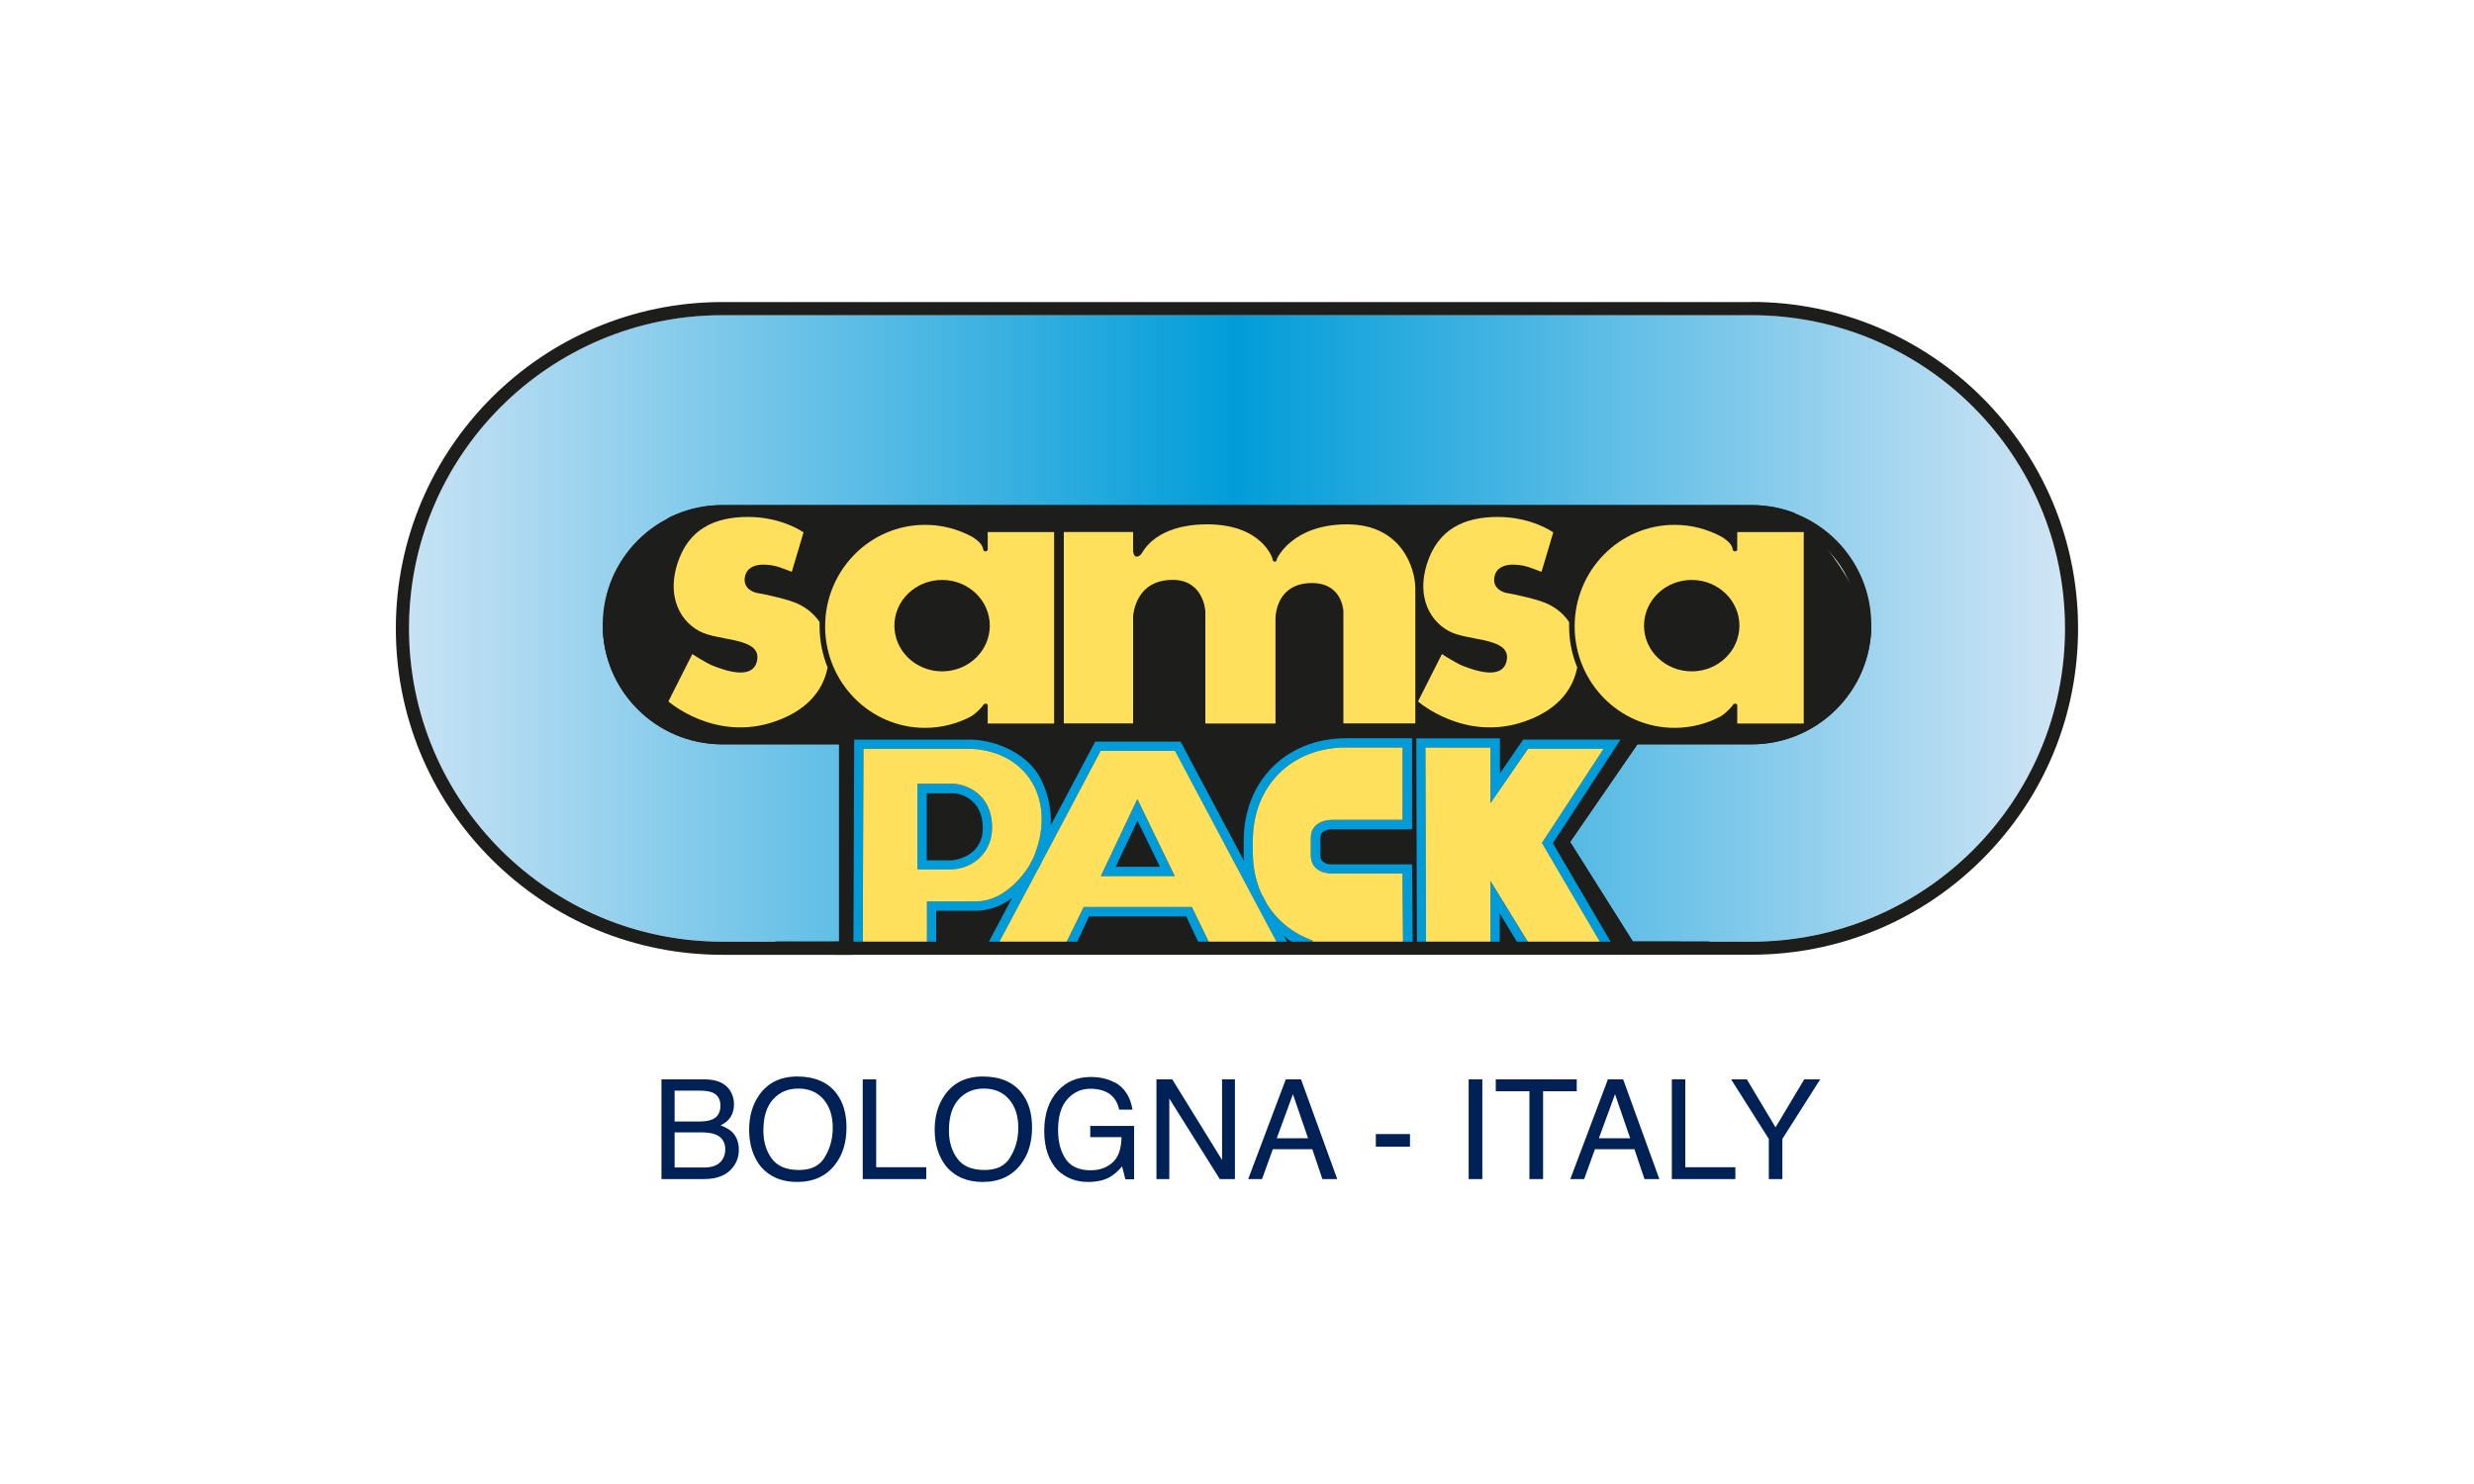 <?xml version="1.0" encoding="UTF-8"?>
<svg id="Primo_piano" data-name="Primo piano" xmlns="http://www.w3.org/2000/svg" xmlns:xlink="http://www.w3.org/1999/xlink" viewBox="0 0 250 150">
  <defs>
    <style>
      .cls-1, .cls-2 {
        fill-rule: evenodd;
      }

      .cls-1, .cls-3 {
        fill: #ffe05c;
      }

      .cls-2 {
        fill: url(#Sfumatura_senza_nome_42);
      }

      .cls-4 {
        fill: #002155;
      }

      .cls-5 {
        fill: #009cd9;
      }

      .cls-6 {
        fill: #1d1d1b;
      }
    </style>
    <linearGradient id="Sfumatura_senza_nome_42" data-name="Sfumatura senza nome 42" x1="41.33" y1="63.51" x2="208.67" y2="63.51" gradientUnits="userSpaceOnUse">
      <stop offset="0" stop-color="#c7e2f4"/>
      <stop offset=".5" stop-color="#019dd9"/>
      <stop offset="1" stop-color="#d1e5f5"/>
    </linearGradient>
  </defs>
  <rect class="cls-6" x="60.01" y="44.7" width="130.37" height="51.79" rx="25.89" ry="25.89"/>
  <path class="cls-2" d="M72.99,51.05c-6.68,0-12.09,5.42-12.09,12.09s5.4,12.09,12.12,12.09h11.77v19.94h-11.77c-17.51,0-31.69-14.17-31.69-31.66s14.18-31.66,31.66-31.66h104.02c17.48,0,31.66,14.17,31.66,31.66s-14.18,31.66-31.69,31.66h-11.97l-6.35-10.07,6.8-9.87h11.52c6.71,0,12.12-5.42,12.12-12.09s-5.41-12.09-12.09-12.09h-104.02Z"/>
  <g>
    <path class="cls-4" d="M66.83,109.1h4.36c1.19,0,2.03.35,2.54,1.06.29.42.44.9.44,1.44,0,.64-.18,1.16-.54,1.56-.19.22-.46.41-.81.59.52.2.9.42,1.16.67.45.44.68,1.05.68,1.82,0,.65-.2,1.24-.61,1.76-.61.79-1.59,1.18-2.92,1.18h-4.29v-10.08ZM70.68,113.36c.58,0,1.04-.08,1.36-.24.51-.25.76-.7.76-1.36s-.27-1.1-.81-1.33c-.31-.13-.76-.19-1.36-.19h-2.46v3.12h2.51ZM71.14,118.01c.85,0,1.45-.24,1.81-.73.23-.31.34-.68.34-1.11,0-.73-.33-1.23-.99-1.5-.35-.14-.82-.21-1.39-.21h-2.74v3.55h2.97Z"/>
    <path class="cls-4" d="M84.54,110.54c.67.89,1,2.03,1,3.42,0,1.51-.38,2.76-1.15,3.75-.9,1.17-2.18,1.76-3.84,1.76-1.55,0-2.77-.51-3.66-1.54-.79-.99-1.19-2.24-1.19-3.75,0-1.36.34-2.53,1.02-3.5.87-1.24,2.15-1.87,3.86-1.87s3.1.57,3.95,1.72ZM83.34,116.96c.54-.86.81-1.86.81-2.98,0-1.19-.31-2.14-.93-2.86-.62-.72-1.47-1.09-2.54-1.09s-1.89.36-2.55,1.08c-.66.72-.99,1.77-.99,3.17,0,1.12.28,2.06.85,2.83.56.77,1.48,1.15,2.75,1.15s2.07-.43,2.61-1.29Z"/>
    <path class="cls-4" d="M87.17,109.1h1.37v8.88h5.06v1.2h-6.42v-10.08Z"/>
    <path class="cls-4" d="M103.29,110.54c.67.89,1,2.03,1,3.42,0,1.51-.38,2.76-1.15,3.75-.9,1.17-2.18,1.76-3.84,1.76-1.55,0-2.77-.51-3.66-1.54-.79-.99-1.19-2.24-1.19-3.75,0-1.36.34-2.53,1.02-3.5.87-1.24,2.15-1.87,3.86-1.87s3.1.57,3.95,1.72ZM102.09,116.96c.54-.86.81-1.86.81-2.98,0-1.19-.31-2.14-.93-2.86-.62-.72-1.47-1.09-2.54-1.09s-1.89.36-2.55,1.08c-.66.72-.99,1.77-.99,3.17,0,1.12.28,2.06.85,2.83.56.77,1.48,1.15,2.75,1.15s2.07-.43,2.61-1.29Z"/>
    <path class="cls-4" d="M112.63,109.39c.99.53,1.59,1.45,1.81,2.77h-1.35c-.16-.74-.5-1.27-1-1.61-.51-.34-1.14-.5-1.92-.5-.91,0-1.68.35-2.31,1.05-.63.7-.94,1.74-.94,3.13,0,1.2.26,2.17.77,2.93.52.75,1.36,1.13,2.52,1.13.89,0,1.63-.26,2.22-.79s.88-1.38.9-2.56h-3.16v-1.13h4.43v5.39h-.88l-.33-1.3c-.45.51-.86.86-1.21,1.06-.59.34-1.34.51-2.25.51-1.17,0-2.19-.39-3.03-1.16-.92-.97-1.38-2.3-1.38-3.99s.45-3.03,1.35-4.03c.86-.95,1.97-1.43,3.33-1.43.93,0,1.74.18,2.42.55Z"/>
    <path class="cls-4" d="M116.85,109.1h1.61l5.03,8.15v-8.15h1.3v10.08h-1.53l-5.1-8.14v8.14h-1.3v-10.08Z"/>
    <path class="cls-4" d="M129.93,109.1h1.54l3.66,10.08h-1.5l-1.02-3.02h-3.99l-1.09,3.02h-1.4l3.8-10.08ZM132.18,115.05l-1.53-4.45-1.63,4.45h3.16Z"/>
    <path class="cls-4" d="M139.03,114.63h3.45v1.27h-3.45v-1.27Z"/>
    <path class="cls-4" d="M148.41,109.1h1.38v10.08h-1.38v-10.08Z"/>
    <path class="cls-4" d="M159.33,109.1v1.2h-3.4v8.88h-1.38v-8.88h-3.4v-1.2h8.17Z"/>
    <path class="cls-4" d="M162.48,109.1h1.54l3.66,10.08h-1.5l-1.02-3.02h-3.99l-1.09,3.02h-1.4l3.8-10.08ZM164.73,115.05l-1.53-4.45-1.63,4.45h3.16Z"/>
    <path class="cls-4" d="M168.93,109.1h1.37v8.88h5.06v1.2h-6.42v-10.08Z"/>
    <path class="cls-4" d="M174.93,109.1h1.59l2.9,4.85,2.9-4.85h1.61l-3.82,6.02v4.06h-1.37v-4.06l-3.81-6.02Z"/>
  </g>
  <g>
    <path class="cls-5" d="M96.41,79.23h-3.71v8.67h3.52c2.23-.15,4.03-1.83,4.03-4.21,0-3.89-3.28-4.45-3.84-4.45ZM96.19,86.96h-2.54v-6.78h2.77c.36,0,2.89.42,2.89,3.51,0,2.93-2.89,3.25-3.12,3.27Z"/>
    <path class="cls-5" d="M114.93,80.77l-3.69,7.78h7.47l-3.78-7.78ZM114.94,82.95l2.27,4.66h-4.47l2.21-4.66Z"/>
    <path class="cls-5" d="M162.94,95.5l-6.02-10.27,6.84-10.48h-9.84l-2.35,3.42v-3.54h-8.45l.06,20.87h-.43l-.06-8.13h-8.04c-.55.02-1.22-.18-1.22-.86v-1.82c0-.44.24-.64.54-.76.16-.06.33-.08.47-.1.12-.01.21,0,.21,0h8.04v-9.21h-6.66c-6.06,0-10.35,4.33-10.35,10.35v1.26c0,.26.01.53.04.8l-6.42-12.07h-8.63l-4.49,8.46c.07-1.38-.15-2.96-.99-4.66-1.23-2.48-4.29-3.88-6.93-4h-11.94l-.08,21.31h0v.36h78.29v-.92h-1.59ZM93.66,95.5h-6.49l.07-19.81h10.99c5.87.37,8.53,5.57,6.16,11.06l-.4.76c-.86,1.38-2.81,3.6-5.34,3.6h-4.99v4.39ZM94.6,95.5v-3.45h4.05c1.39,0,2.61-.54,3.61-1.27l-2.5,4.72h-5.15ZM108.71,95.5l1.34-2.87h9.82l1.35,2.87h-12.51ZM122.29,95.5l-1.85-3.81h-10.93l-1.87,3.81h-6.81l4.01-7.55c.18-.29.31-.55.4-.74,0,0,0-.02.01-.03l5.97-11.27h7.51l10.42,19.6h-6.86ZM130.22,95.5l-.48-.9c.4.35.81.65,1.22.9h-.74ZM132.61,95.5l.02-.44c-1.94-.69-3.54-1.97-4.6-3.67l-.58-1.09c-.54-1.21-.85-2.58-.85-4.08v-1.26c0-5.49,3.88-9.41,9.41-9.41h5.72v7.32h-7.09c-.34,0-.69.05-1.02.17-.54.2-1.16.67-1.16,1.63v1.82c0,1.27,1.1,1.83,2.17,1.8h7.09l.06,7.18h-9.18ZM151.55,95.5v-3.17l1.92,3.17h-1.92ZM154.58,95.5l-3.97-6.45v6.45h-6.51l-.06-19.94h6.57v5.63l3.79-5.5h7.63l-6.23,9.51,6.04,10.3h-7.26Z"/>
    <path class="cls-3" d="M132.61,95.5l.02-.44c-1.94-.69-3.54-1.97-4.6-3.67l-.58-1.09c-.54-1.21-.85-2.58-.85-4.08v-1.26c0-5.49,3.88-9.41,9.41-9.41h5.72v7.32h-7.09c-.34,0-.69.05-1.02.17-.54.2-1.16.67-1.16,1.63v1.82c0,1.27,1.1,1.83,2.17,1.8h7.09l.06,7.18h-9.18Z"/>
    <polygon class="cls-3" points="155.81 85.2 161.85 95.5 154.58 95.5 150.61 89.04 150.61 95.5 144.1 95.5 144.04 75.56 150.61 75.56 150.61 81.19 154.4 75.69 162.04 75.69 155.81 85.2"/>
    <path class="cls-3" d="M98.24,75.69h-10.99l-.07,19.81h6.49v-4.39h4.99c2.54,0,4.48-2.22,5.34-3.6l.4-.76c2.37-5.49-.29-10.69-6.16-11.06ZM96.22,87.89h-3.52s0-8.66,0-8.66h3.71c.56,0,3.84.57,3.84,4.45,0,2.38-1.79,4.07-4.03,4.2Z"/>
    <path class="cls-3" d="M118.73,75.9h-7.51l-5.97,11.27s0,.02-.01.03c-.08.19-.22.45-.4.74l-4.01,7.55h6.81l1.87-3.81h10.93l1.85,3.81h6.86l-10.42-19.6ZM111.24,88.55l3.69-7.78,3.78,7.78h-7.47Z"/>
  </g>
  <path class="cls-6" d="M177.01,31.86c17.48,0,31.66,14.17,31.66,31.66s-14.18,31.66-31.69,31.66h-11.97l-6.35-10.07,6.8-9.87h11.52c6.71,0,12.12-5.42,12.12-12.09s-5.41-12.09-12.09-12.09h-104.02c-6.68,0-12.09,5.42-12.09,12.09s5.4,12.09,12.12,12.09h11.77v19.94h-11.77c-17.51,0-31.69-14.17-31.69-31.66s14.18-31.66,31.66-31.66h104.02M177.01,30.53h-104.02c-18.19,0-32.99,14.8-32.99,32.99,0,8.81,3.43,17.1,9.67,23.33,6.24,6.23,14.53,9.66,23.35,9.66h13.11v-22.61h-13.11c-5.95,0-10.79-4.83-10.79-10.76s4.83-10.76,10.76-10.76h104.02c5.93,0,10.76,4.83,10.76,10.76s-4.84,10.76-10.79,10.76h-12.22l-.4.58-6.8,9.87-.5.72.47.74,6.35,10.07.39.62h12.7c8.82,0,17.11-3.43,23.35-9.66,6.24-6.23,9.67-14.51,9.67-23.33,0-18.19-14.8-32.99-32.99-32.99h0Z"/>
  <g>
    <path class="cls-1" d="M80.01,57.8s-.84-.34-1.46-.53c-.62-.19-2.97-.64-3.28,1.05-.24,1.32,1.18,1.61,1.18,1.61,0,0,1.58.24,3.42.81,1.45.45,2.37,1.29,2.95,2.13,0,.14,0,.28,0,.43,0,1.47.29,2.88.81,4.16-.33,1.75-1.49,4.1-5.22,5.43-6.11,2.19-10.87-1.99-10.87-1.99l2.42-4.79s1.44.95,2.18,1.22c.91.34,3.93,1.53,4.36-.55.43-2.09-2.85-2-5.03-2.66-2.18-.65-4.24-3.18-3.04-7.08,1.1-3.55,3.75-4.79,7.17-4.79s5.6,1.56,5.6,1.56l-1.19,3.99Z"/>
    <path class="cls-1" d="M99.82,71.32c-.06-.33-.4-.14-.4-.14,0,0-.1.19-.52.61-.42.42-.78.63-.78.63-1.39.73-2.97,1.15-4.64,1.15-5.58,0-10.1-4.6-10.1-10.26s4.52-10.26,10.1-10.26c1.75,0,3.38.45,4.83,1.25,0,0,.54.35.79.67.24.34.24.5.24.5,0,0,0,.26.25.26.16,0,.21-.11.22-.18v-1.77h6.71v19.35h-6.71v-1.8ZM90.38,63.24c0-2.55,2.16-4.62,4.82-4.62s4.82,2.07,4.82,4.62-2.16,4.62-4.82,4.62-4.82-2.07-4.82-4.62Z"/>
    <path class="cls-1" d="M155.76,57.8s-.84-.34-1.47-.53c-.62-.19-2.97-.64-3.28,1.05-.24,1.32,1.18,1.61,1.18,1.61,0,0,1.57.24,3.42.81,1.45.45,2.38,1.29,2.95,2.13,0,.14,0,.28,0,.43,0,1.47.29,2.88.82,4.16-.34,1.75-1.49,4.1-5.22,5.43-6.11,2.19-10.87-1.99-10.87-1.99l2.42-4.79s1.44.95,2.18,1.22c.91.34,3.93,1.53,4.36-.55.43-2.09-2.85-2-5.03-2.66-2.18-.65-4.24-3.18-3.04-7.08,1.1-3.55,3.76-4.79,7.18-4.79s5.6,1.56,5.6,1.56l-1.19,3.99Z"/>
    <path class="cls-1" d="M175.56,71.32c-.06-.33-.4-.14-.4-.14,0,0-.09.19-.52.61-.42.42-.78.63-.78.63-1.39.73-2.97,1.15-4.64,1.15-5.58,0-10.1-4.6-10.1-10.26s4.52-10.26,10.1-10.26c1.75,0,3.37.45,4.83,1.25,0,0,.54.35.79.67.24.34.24.5.24.5,0,0,0,.26.25.26.16,0,.21-.11.22-.18v-1.77h6.72v19.35h-6.72v-1.8ZM166.13,63.24c0-2.55,2.16-4.62,4.82-4.62s4.82,2.07,4.82,4.62-2.16,4.62-4.82,4.62-4.82-2.07-4.82-4.62Z"/>
    <path class="cls-3" d="M143.02,59.33v13.79s-7.27,0-7.27,0v-11.37c-.04-.47-.37-2.82-3.17-2.82s-3.58,2.01-3.69,3.44v10.76h-7.09v-11.34s-.14-3.18-3.31-3.18c-2.79,0-3.79,1.94-3.99,3.65v10.86h-7v-19.35h7v1.95c.04.23.11.48.25.52.26.06.45-.07.61-.29.16-.23,1.44-2.95,6.62-2.95,5.57,0,6.6,3.45,6.6,3.45,0,0,0,.32.23.32s.22-.28.22-.28c0,0,1.5-3.49,7.1-3.49s6.86,4.59,6.88,6.33Z"/>
  </g>
  <rect class="cls-6" x="84.33" y="95.18" width="85.47" height="1.33"/>
</svg>